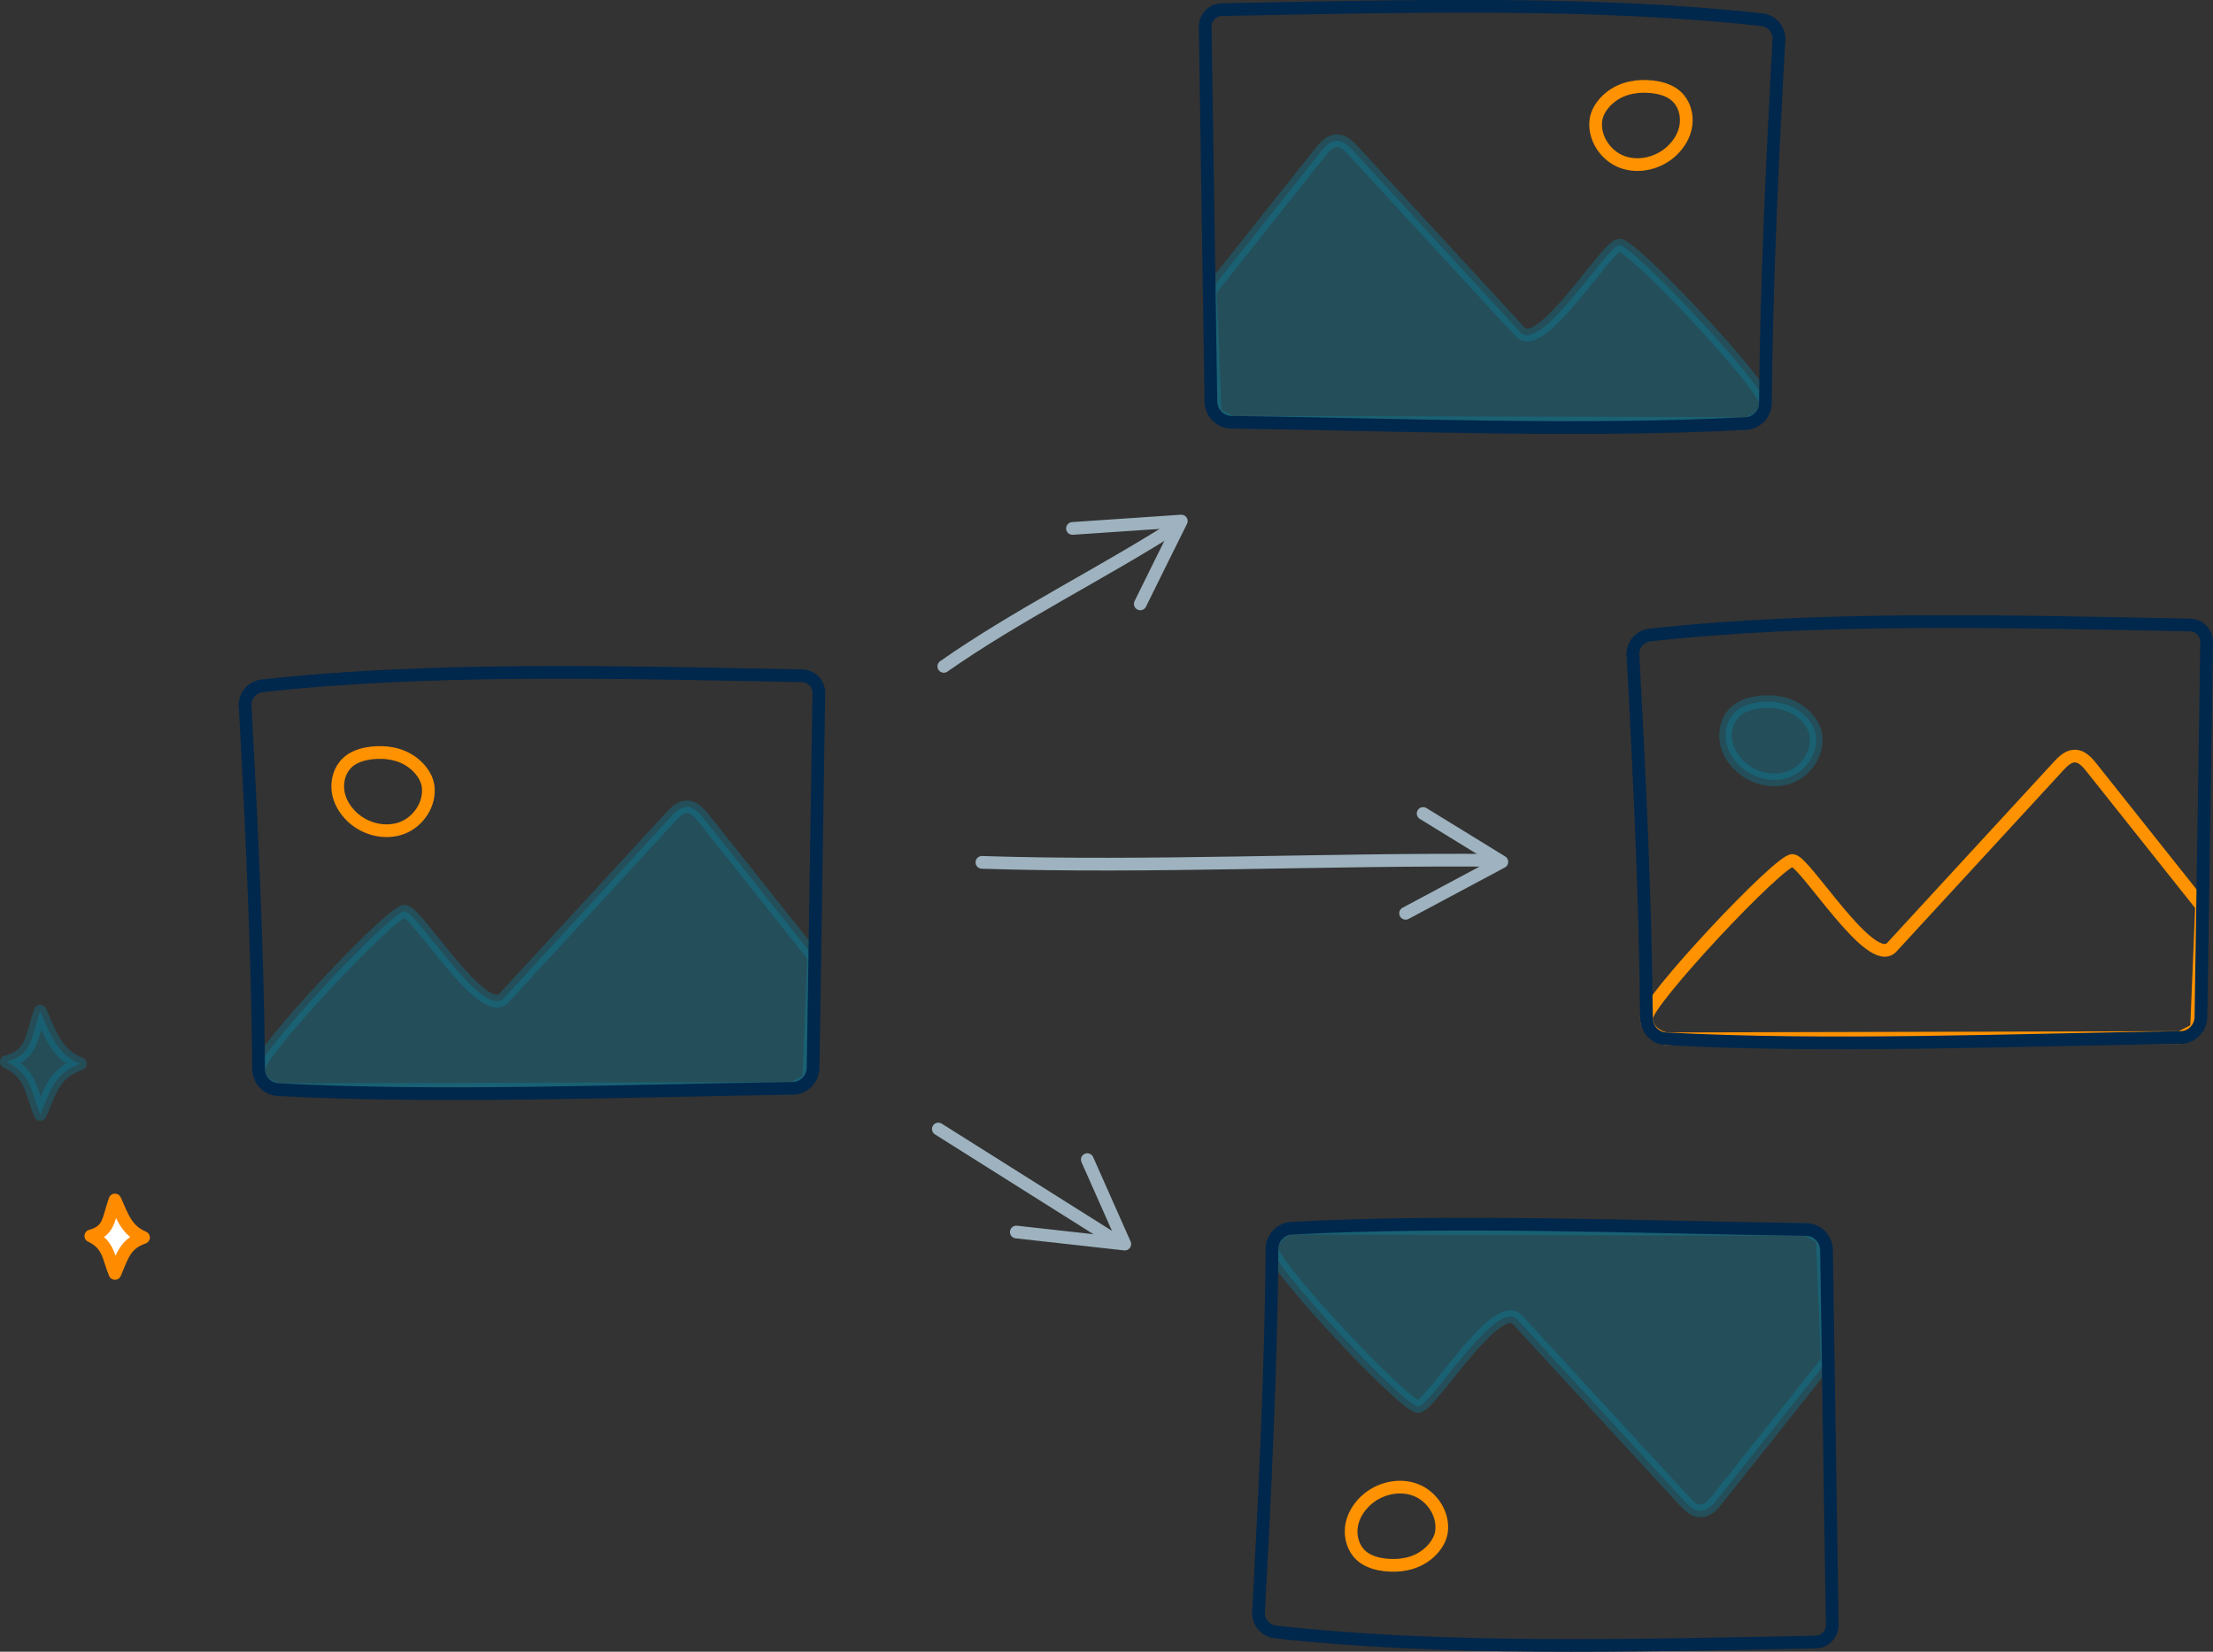 <svg xmlns="http://www.w3.org/2000/svg" id="Ebene_2" data-name="Ebene 2" viewBox="0 0 174.24 130.03"><rect x="0" y="0" width="174.24" height="130.03" fill="#333333" stroke="none"/><g id="Ebene_1-2" data-name="Ebene 1"><g><path d="M3.17,87.73c.8-1.86,1.1-3.27,3.16-3.98-1.83-.75-2.3-2.17-3.16-4.14-.73,2.03-.57,3.42-2.67,3.98,2.02,.95,1.94,2.41,2.67,4.14Z" style="fill: #008aae; opacity: .3; stroke: #008aae; stroke-linecap: round; stroke-linejoin: round;"></path><path d="M9.05,100.25c.57-1.32,.78-2.33,2.25-2.83-1.3-.54-1.63-1.55-2.25-2.95-.52,1.45-.41,2.44-1.9,2.83,1.44,.68,1.38,1.72,1.9,2.95Z" style="fill: #fff; stroke: #ff8b00; stroke-linecap: round; stroke-linejoin: round;"></path><g><path d="M84.44,41.6c2.86-.19,5.72-.39,8.57-.58-1.08,2.17-2.16,4.34-3.23,6.52" style="fill: none; stroke: #9eb3bf; stroke-linecap: round; stroke-linejoin: round;"></path><path d="M74.31,52.46c5.74-4.02,12.42-7.3,18.39-11.11" style="fill: none; stroke: #9eb3bf; stroke-linecap: round; stroke-linejoin: round;"></path></g><g><path d="M110.67,71.9c2.53-1.35,5.05-2.7,7.58-4.05-2.07-1.27-4.13-2.54-6.2-3.81" style="fill: none; stroke: #9eb3bf; stroke-linecap: round; stroke-linejoin: round;"></path><path d="M77.31,67.89c13.19,.43,27.14-.28,40.5-.16" style="fill: none; stroke: #9eb3bf; stroke-linecap: round; stroke-linejoin: round;"></path></g><g><path d="M80.02,96.99l8.54,.95c-.98-2.22-1.97-4.43-2.95-6.65" style="fill: none; stroke: #9eb3bf; stroke-linecap: round; stroke-linejoin: round;"></path><path d="M73.88,88.88c4.7,2.96,9.4,5.92,14.1,8.88" style="fill: none; stroke: #9eb3bf; stroke-linecap: round; stroke-linejoin: round;"></path></g><path d="M62.41,85.68l-40.51,.1s-1.53-.32-1.54-1.63,10.5-12.49,11.51-12.41,6.16,8.62,7.81,6.83c4.38-4.75,8.75-9.51,13.13-14.26,.35-.38,.77-.79,1.28-.79,.55,0,.97,.47,1.31,.9,2.89,3.63,5.78,7.26,8.67,10.9l-.4,9.71-1.26,.64Z" style="fill: #008db3; opacity: .3; stroke: #008db3; stroke-linecap: round; stroke-linejoin: round;"></path><path d="M30.53,59.27c-1.08-.11-2.42,.05-3.18,.77-.59,.55-.84,1.41-.74,2.21s.54,1.53,1.13,2.08c1.03,.96,2.6,1.35,3.92,.85s2.25-1.94,2.04-3.33c-.16-1.06-1.35-2.39-3.17-2.57Z" style="fill: none; stroke: #ff9200; stroke-linecap: round; stroke-linejoin: round;"></path><path d="M19.3,55.59c.49,8.97,1,19.57,1.06,28.56,0,.87,.68,1.58,1.54,1.63,12.85,.68,26.94,.09,40.51-.1,.88-.01,1.59-.72,1.61-1.61l.45-29.51c.01-.74-.58-1.35-1.32-1.36-14.94-.29-29.31-.66-42.5,.79-.81,.09-1.4,.79-1.36,1.6Z" style="fill: none; stroke: #00274c; stroke-linecap: round; stroke-linejoin: round;"></path><path d="M96.95,33.24l40.51,.1s1.53-.32,1.54-1.63-10.5-12.49-11.51-12.41-6.16,8.62-7.81,6.83c-4.38-4.75-8.75-9.51-13.13-14.26-.35-.38-.77-.79-1.28-.79-.55,0-.97,.47-1.31,.9-2.89,3.63-5.78,7.26-8.67,10.9l.4,9.71,1.26,.64Z" style="fill: #008db3; opacity: .3; stroke: #008db3; stroke-linecap: round; stroke-linejoin: round;"></path><path d="M128.83,6.83c1.08-.11,2.42,.05,3.18,.77,.59,.55,.84,1.41,.74,2.21s-.54,1.53-1.13,2.08c-1.03,.96-2.6,1.35-3.92,.85s-2.25-1.94-2.04-3.33c.16-1.06,1.35-2.39,3.17-2.57Z" style="fill: none; stroke: #ff9200; stroke-linecap: round; stroke-linejoin: round;"></path><path d="M140.06,3.15c-.49,8.97-1,19.57-1.06,28.56,0,.87-.68,1.58-1.54,1.63-12.85,.68-26.94,.09-40.51-.1-.88-.01-1.59-.72-1.61-1.61l-.45-29.51c-.01-.74,.58-1.35,1.32-1.36,14.94-.29,29.31-.66,42.5,.79,.81,.09,1.4,.79,1.36,1.6Z" style="fill: none; stroke: #00274c; stroke-linecap: round; stroke-linejoin: round;"></path><path d="M171.68,81.68l-40.51,.1s-1.53-.32-1.54-1.63,10.5-12.49,11.51-12.41,6.16,8.62,7.81,6.83c4.38-4.75,8.75-9.51,13.13-14.26,.35-.38,.77-.79,1.28-.79,.55,0,.97,.47,1.31,.9,2.89,3.63,5.78,7.26,8.67,10.9l-.4,9.71-1.26,.64Z" style="fill: none; stroke: #ff9200; stroke-linecap: round; stroke-linejoin: round;"></path><path d="M139.8,55.27c-1.08-.11-2.42,.05-3.18,.77-.59,.55-.84,1.41-.74,2.21s.54,1.53,1.13,2.08c1.03,.96,2.6,1.35,3.92,.85s2.25-1.94,2.04-3.33c-.16-1.06-1.35-2.39-3.17-2.57Z" style="fill: #008db3; opacity: .3; stroke: #008db3; stroke-linecap: round; stroke-linejoin: round;"></path><path d="M128.57,51.59c.49,8.97,1,19.57,1.06,28.56,0,.87,.68,1.58,1.54,1.63,12.85,.68,26.94,.09,40.51-.1,.88-.01,1.59-.72,1.61-1.61l.45-29.51c.01-.74-.58-1.35-1.32-1.36-14.94-.29-29.31-.66-42.5,.79-.81,.09-1.4,.79-1.36,1.6Z" style="fill: none; stroke: #00274c; stroke-linecap: round; stroke-linejoin: round;"></path><path d="M142.21,96.79l-40.51-.1s-1.53,.32-1.54,1.63,10.5,12.49,11.51,12.41,6.16-8.62,7.81-6.83c4.38,4.75,8.75,9.51,13.13,14.26,.35,.38,.77,.79,1.28,.79,.55,0,.97-.47,1.31-.9,2.89-3.63,5.78-7.26,8.67-10.9l-.4-9.71-1.26-.64Z" style="fill: #008db3; opacity: .3; stroke: #008db3; stroke-linecap: round; stroke-linejoin: round;"></path><path d="M110.32,123.2c-1.08,.11-2.42-.05-3.18-.77-.59-.55-.84-1.41-.74-2.21s.54-1.53,1.13-2.08c1.03-.96,2.6-1.35,3.92-.85s2.25,1.94,2.04,3.33c-.16,1.06-1.35,2.39-3.17,2.57Z" style="fill: none; stroke: #ff9200; stroke-linecap: round; stroke-linejoin: round;"></path><path d="M99.09,126.88c.49-8.97,1-19.57,1.06-28.56,0-.87,.68-1.58,1.54-1.63,12.85-.68,26.94-.09,40.51,.1,.88,.01,1.59,.72,1.61,1.61l.45,29.51c.01,.74-.58,1.35-1.32,1.36-14.94,.29-29.31,.66-42.5-.79-.81-.09-1.4-.79-1.36-1.6Z" style="fill: none; stroke: #00274c; stroke-linecap: round; stroke-linejoin: round;"></path></g></g></svg>